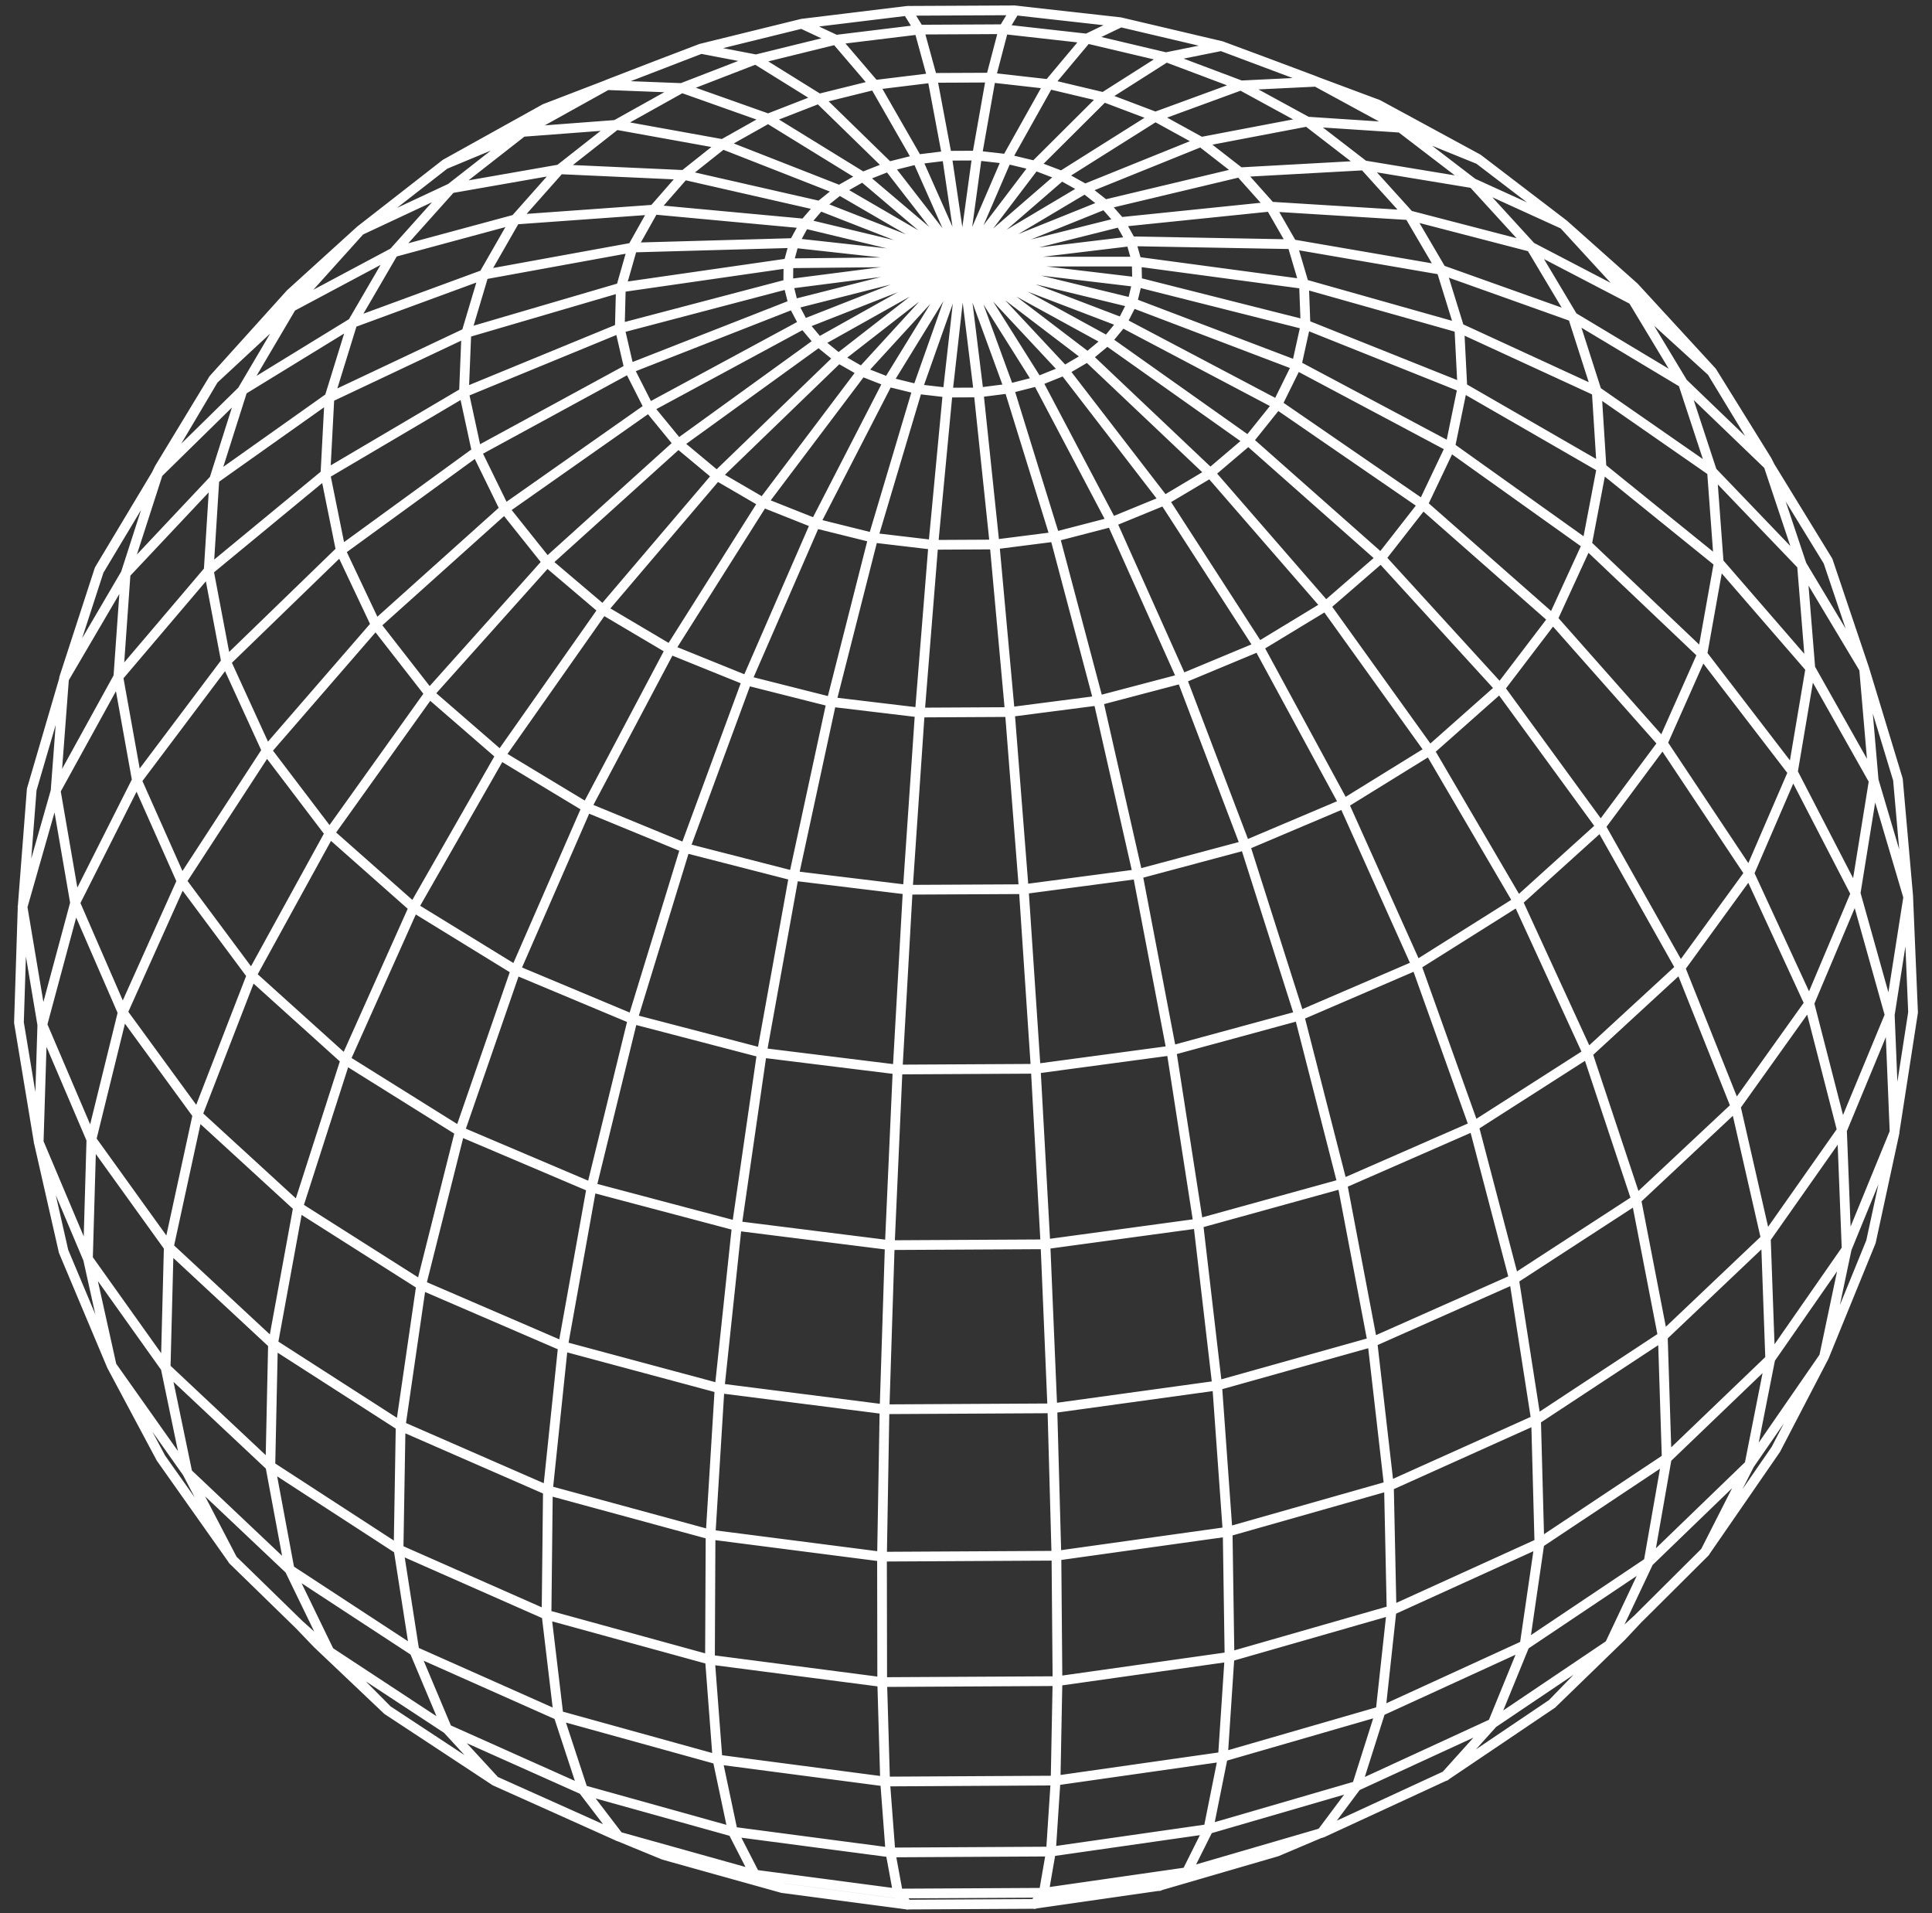<svg width="102" height="101" viewBox="0 0 102 101" fill="none" xmlns="http://www.w3.org/2000/svg">
<rect x="0" y="0" width="102" height="101" fill="#333333" stroke="none"/>
<path d="M6.633 30.278L3.393 35.807L1.675 41.673L1.195 47.877L1 53.976L2.048 60.297L3.357 66.057L4.574 68.951L5.899 72.1L8.498 76.969L10.262 79.465L12.3 82.348L15.812 85.772L17.388 87.178L20.459 90.274L24.246 92.768L26.139 94.015L31.419 96.384L32.672 96.948L39.845 98.953L47.412 99.953L55.107 99.912L62.661 98.826L69.808 96.743L76.308 93.74L78.19 92.471L81.947 89.936L84.984 86.808L87.035 82.462L87.994 76.996L87.789 70.559L86.391 63.346L83.817 55.601L80.138 47.594L75.472 39.623L69.989 31.986L63.895 24.973L57.422 18.844L50.814 13.809L44.314 10.032L38.15 7.616L36.116 9.232L34.512 11.068L33.389 13.067L32.786 15.178L24.616 17.572L17.391 20.985L11.338 25.276L6.633 30.278ZM6.633 30.278L8.339 24.993L11.28 20.03L15.423 16.183L20.776 13.328L23.807 9.943L29.557 8.937L36.116 9.235L43.283 10.868L50.817 13.814L56.191 19.569L61.471 26.423L66.454 34.135L70.948 42.423L74.783 50.968L77.815 59.45L79.938 67.548L81.097 74.975L81.272 81.479L80.488 86.861L78.804 90.98L76.311 93.749M6.633 30.278L6.247 35.738L7.231 41.209L9.593 46.519L13.289 51.487L18.233 55.945L24.283 59.725L31.25 62.685L38.903 64.713L46.979 65.726L55.194 65.682L63.258 64.585L70.887 62.477L77.817 59.444L83.82 55.603L88.711 51.099L92.352 46.094L94.653 40.765L95.578 35.288L95.136 29.836L90.387 24.884L88.853 20.216L83.039 16.728L80.835 13.037L74.399 11.365L72.018 8.732L65.468 9.093L58.323 10.796L50.822 13.814L44.267 18.913L37.855 25.109L31.83 32.186L26.422 39.879L21.837 47.902L18.235 55.951L15.737 63.727L14.412 70.956L14.273 77.399L15.29 82.856L17.388 87.181L23.618 91.277L30.799 94.487L38.689 96.687L47.018 97.784L55.491 97.737L63.806 96.546L71.668 94.26L78.807 90.972L84.987 86.808L86.546 85.386L90.02 81.929L92.36 77.321L93.458 71.761L93.23 65.401L91.643 58.436L88.714 51.096L84.518 43.639L79.188 36.335M53.571 0.564L52.981 1.544L52.312 4.1L51.584 8.215L50.817 13.809M50.817 13.809H60.007L60.282 13.845L68.852 14.995L77.042 17.308L84.295 20.649L90.384 24.879L90.74 29.703L89.876 34.538M50.817 13.809L41.612 14.992L32.731 17.328L24.488 20.718L17.174 25.032L11.03 30.1L6.244 35.732L2.943 41.726L1.189 47.872L2.234 54.101L2.042 60.291L4.638 66.437L8.745 72.203L14.264 77.385L21.042 81.787L28.868 85.242L37.477 87.608L46.573 88.791L55.827 88.741L64.906 87.458L73.485 84.998L81.266 81.46L87.991 76.985L93.449 71.748L97.49 65.94L100.019 59.769L101 53.443L100.744 47.349L98.932 41.226L95.575 35.271L90.737 29.689L84.548 24.684L77.198 20.446L68.927 17.139L60.026 14.892L50.811 13.795L41.877 16.061L33.223 19.452L25.163 23.84L17.988 29.061L11.944 34.919L7.225 41.192L3.965 47.658L2.234 54.09L4.821 60.147L8.909 65.829L14.403 70.934L21.151 75.272L28.94 78.674L37.511 81.007L46.562 82.171L55.772 82.121L64.809 80.857L73.349 78.432L81.094 74.947L87.789 70.539L93.224 65.379L97.248 59.658L99.769 53.579L100.747 47.344L100.202 41.151L98.427 35.307L96.506 29.603L93.452 24.623L93.291 24.304L93.269 24.268L90.381 19.616L86.277 15.153L82.558 11.842L78.029 8.382L75.119 6.802L72.754 5.519L69.478 4.297L69.408 4.266L66.89 3.322L64.487 2.43L59.137 1.17L53.562 0.545L47.915 0.572L42.346 1.25L37.008 2.564L34.609 3.48L32.105 4.447L32.033 4.48L28.768 5.735L26.414 7.043L23.521 8.651L19.025 12.156L15.334 15.506L11.271 20.01L8.428 24.695L8.412 24.723L8.25 25.051L5.246 30.061L3.384 35.788L2.937 41.712L3.962 47.655L6.472 53.429L10.424 58.842L15.726 63.702L22.229 67.829L29.729 71.064L37.977 73.281L46.687 74.389L55.549 74.341L64.245 73.142L72.465 70.837L79.927 67.523L86.38 63.33L91.626 58.417L95.517 52.968L97.963 47.172L98.924 41.223L98.415 35.307L95.122 29.814L93.363 24.548L90.373 19.619L86.196 15.817L82.55 11.845L77.754 9.66L73.927 6.73L69.458 4.3L64.478 2.433L61.583 3.016L58.27 5.122L54.638 8.738L50.8 13.792L46.89 20.152L43.052 27.614L39.434 35.918L36.177 44.755L33.406 53.79L31.23 62.674L29.721 71.073L28.926 78.68L28.854 85.239L29.485 90.549L30.774 94.474L32.653 96.934L35.037 97.915L37.697 98.659L40.015 99.306L41.296 99.664L43.544 99.962L47.89 100.536L54.596 100.5L54.993 100.442L58.934 99.875L61.179 99.553L62.458 99.181L64.764 98.509L67.416 97.737L69.789 96.731L71.642 94.251L72.89 90.316L73.468 85.001L73.329 78.446L72.457 70.85L70.864 62.471L68.597 53.612L65.734 44.608L62.388 35.807L58.687 27.542L54.774 20.121L50.797 13.803L46.907 8.785L43.235 5.205L39.901 3.133L35.996 4.644L32.508 6.591L27.59 6.963L23.791 9.932L19.014 12.167L15.406 16.175L12.808 20.582L11.321 25.268L11.018 30.097L11.935 34.927L14.075 39.604L17.396 43.975L21.818 47.888L27.212 51.202L33.409 53.795L40.209 55.57L47.379 56.456L54.668 56.417L61.827 55.456L68.605 53.612L74.772 50.957L80.127 47.588L84.504 43.633L87.778 39.232L89.865 34.535M50.817 13.809L53.154 8.393L55.366 4.444L57.383 2.036L59.145 1.189M50.817 13.809L48.435 20.541L46.098 28.381L43.894 37.051L41.91 46.233L40.223 55.573L38.9 64.71L37.989 73.297L37.514 81.021L37.483 87.614L37.883 92.879M79.188 36.335L72.91 29.459M79.188 36.335L75.478 39.623L70.956 42.417L65.762 44.617L60.065 46.141L54.054 46.936L47.935 46.966L41.915 46.236L36.199 44.769L30.98 42.623L26.425 39.873L22.676 36.621L19.842 32.983L17.996 29.078L17.179 25.037L17.393 20.985L18.611 17.044L25.536 14.498L33.392 13.067L41.918 12.828L50.819 13.809L59.14 11.723L67.091 10.907L74.402 11.359L76.097 14.248L77.045 17.311L77.206 20.46L76.561 23.599L75.119 26.631L72.91 29.459M79.188 36.335L81.98 32.669L83.781 28.747L84.554 24.698L84.298 20.649L83.039 16.722L76.094 14.245L68.23 12.892L59.707 12.737L50.817 13.806M72.91 29.459L65.912 23.268L58.456 17.988L50.822 13.809L42.48 11.804L34.518 11.065L27.206 11.59L25.539 14.498L24.622 17.572L24.494 20.724L25.172 23.857L26.648 26.876L28.887 29.681L31.83 32.18L35.39 34.288L39.456 35.932L43.897 37.054L48.568 37.612L53.318 37.587L57.984 36.982L62.413 35.816L66.46 34.13L69.995 31.986L72.91 29.459ZM50.817 13.806L42.424 17.105L34.265 21.513L26.642 26.87L19.836 32.977L14.089 39.606L9.59 46.514L6.477 53.446L4.824 60.161L4.643 66.44L5.897 72.095L9.904 77.76L15.284 82.848L21.887 87.169L29.504 90.558L37.883 92.879M50.817 13.806L49.991 8.221L49.219 4.113L48.521 1.564M37.883 92.879L46.731 94.04L55.733 93.99L64.564 92.732M37.883 92.879L38.686 96.679L39.848 98.945L41.315 99.67M64.564 92.732L72.912 90.319L80.488 86.847L87.038 82.457L92.36 77.316L96.303 71.611L98.777 65.549L100.025 59.78L99.772 53.596L97.976 47.186L94.653 40.759L89.876 34.538M64.564 92.732L63.8 96.54L62.661 98.82L61.199 99.561M64.564 92.732L64.912 87.464L64.814 80.871L64.261 73.156L63.261 64.579L61.844 55.459L60.062 46.139L57.984 36.979L55.691 28.331L53.273 20.516L50.822 13.806L48.429 8.415L46.176 4.488L44.133 2.1L42.36 1.27M89.876 34.538L83.778 28.745L76.559 23.596L68.46 19.288L59.773 15.983L50.817 13.803M54.615 100.509L55.107 99.906L55.485 97.731L55.73 93.99L55.83 88.747L55.774 82.134L55.56 74.358L55.194 65.679L54.682 56.42L54.049 46.933L53.315 37.585L52.509 28.736L51.667 20.716L50.817 13.803M50.817 13.803L45.542 9.329L40.554 6.257L36.013 4.647L32.053 4.494L27.606 6.966L23.527 8.663M50.817 13.803L41.624 13.898L41.349 13.937L32.786 15.17M96.509 29.622L93.455 24.643L88.85 20.213L86.21 15.833L80.833 13.031L77.767 9.676L72.012 8.726L69.022 6.421L65.515 4.508L60.993 6.163L56.038 9.282L50.814 13.806M50.814 13.806L45.498 19.613L40.287 26.52L35.382 34.283L30.972 42.617L27.223 51.204L24.277 59.719L22.234 67.843L21.151 75.283L21.042 81.79L21.881 87.167L23.607 91.269L26.131 94.01M50.814 13.806L59.24 17.025L67.441 21.352L75.114 26.631L81.975 32.669L87.786 39.237L92.349 46.091L95.528 52.984L97.248 59.678L97.493 65.951L96.301 71.614L93.755 76.508L92.021 79.021L90.015 81.926L86.541 85.384L85.593 86.395L84.826 87.139L81.947 89.933M50.814 13.806L43.221 18.061L35.818 23.413L28.882 29.675L22.668 36.618L17.407 43.978L13.283 51.482L10.426 58.856L8.909 65.84L8.745 72.206L9.898 77.757L12.288 82.343L15.801 85.767L16.757 86.764L17.538 87.505L20.448 90.266M58.453 17.986L59.245 17.025L59.776 15.986L60.035 14.903L60.012 13.809L59.709 12.737L59.14 11.72L58.323 10.787L57.281 9.965L56.047 9.279L54.657 8.749L53.157 8.39L51.586 8.213L49.994 8.221L48.427 8.415L46.929 8.79L45.545 9.335L44.319 10.032L43.285 10.862L42.477 11.804L41.918 12.826L41.626 13.9L41.615 14.995L41.885 16.075L42.427 17.108L43.227 18.061L44.264 18.905L45.503 19.613L46.909 20.163L48.438 20.538L50.041 20.724L51.67 20.716L53.27 20.513L54.793 20.124L56.194 19.56L57.425 18.838L58.453 17.983M48.521 1.564L47.921 0.592M48.521 1.564L52.981 1.542L57.381 2.036L61.599 3.033L65.518 4.508L69.486 4.316L72.763 5.538M48.521 1.564L44.125 2.1L39.914 3.136L37.01 2.58L32.036 4.497L28.771 5.752M47.91 100.545L47.412 99.948L47.012 97.778L46.729 94.04L46.576 88.8L46.565 82.187L46.698 74.408L46.976 65.726L47.39 56.462L47.926 46.966L48.563 37.612L49.274 28.756L50.033 20.73L50.811 13.812L57.27 9.971L63.406 7.493L65.456 9.087L67.079 10.907L68.222 12.895L68.844 14.997L68.925 17.153L68.452 19.294L67.435 21.355L65.901 23.268L63.892 24.976L61.466 26.42L58.701 27.553L55.68 28.337L52.503 28.742L49.272 28.759L46.09 28.384L43.06 27.631L40.281 26.526L37.841 25.107L35.813 23.418L34.256 21.518L33.217 19.469L32.722 17.333L32.778 15.178M78.034 8.401L73.944 6.743L69.025 6.419L63.414 7.488L60.999 6.16L58.289 5.135L55.366 4.441L52.315 4.097L49.221 4.111L46.173 4.483L43.258 5.205L40.559 6.255L38.155 7.607L32.528 6.591L29.56 8.924L27.203 11.581L20.778 13.317L18.613 17.033L12.828 20.58L8.262 25.062L5.257 30.072" stroke="white" stroke-width="0.513" stroke-linecap="round" stroke-linejoin="round"/>
</svg>
